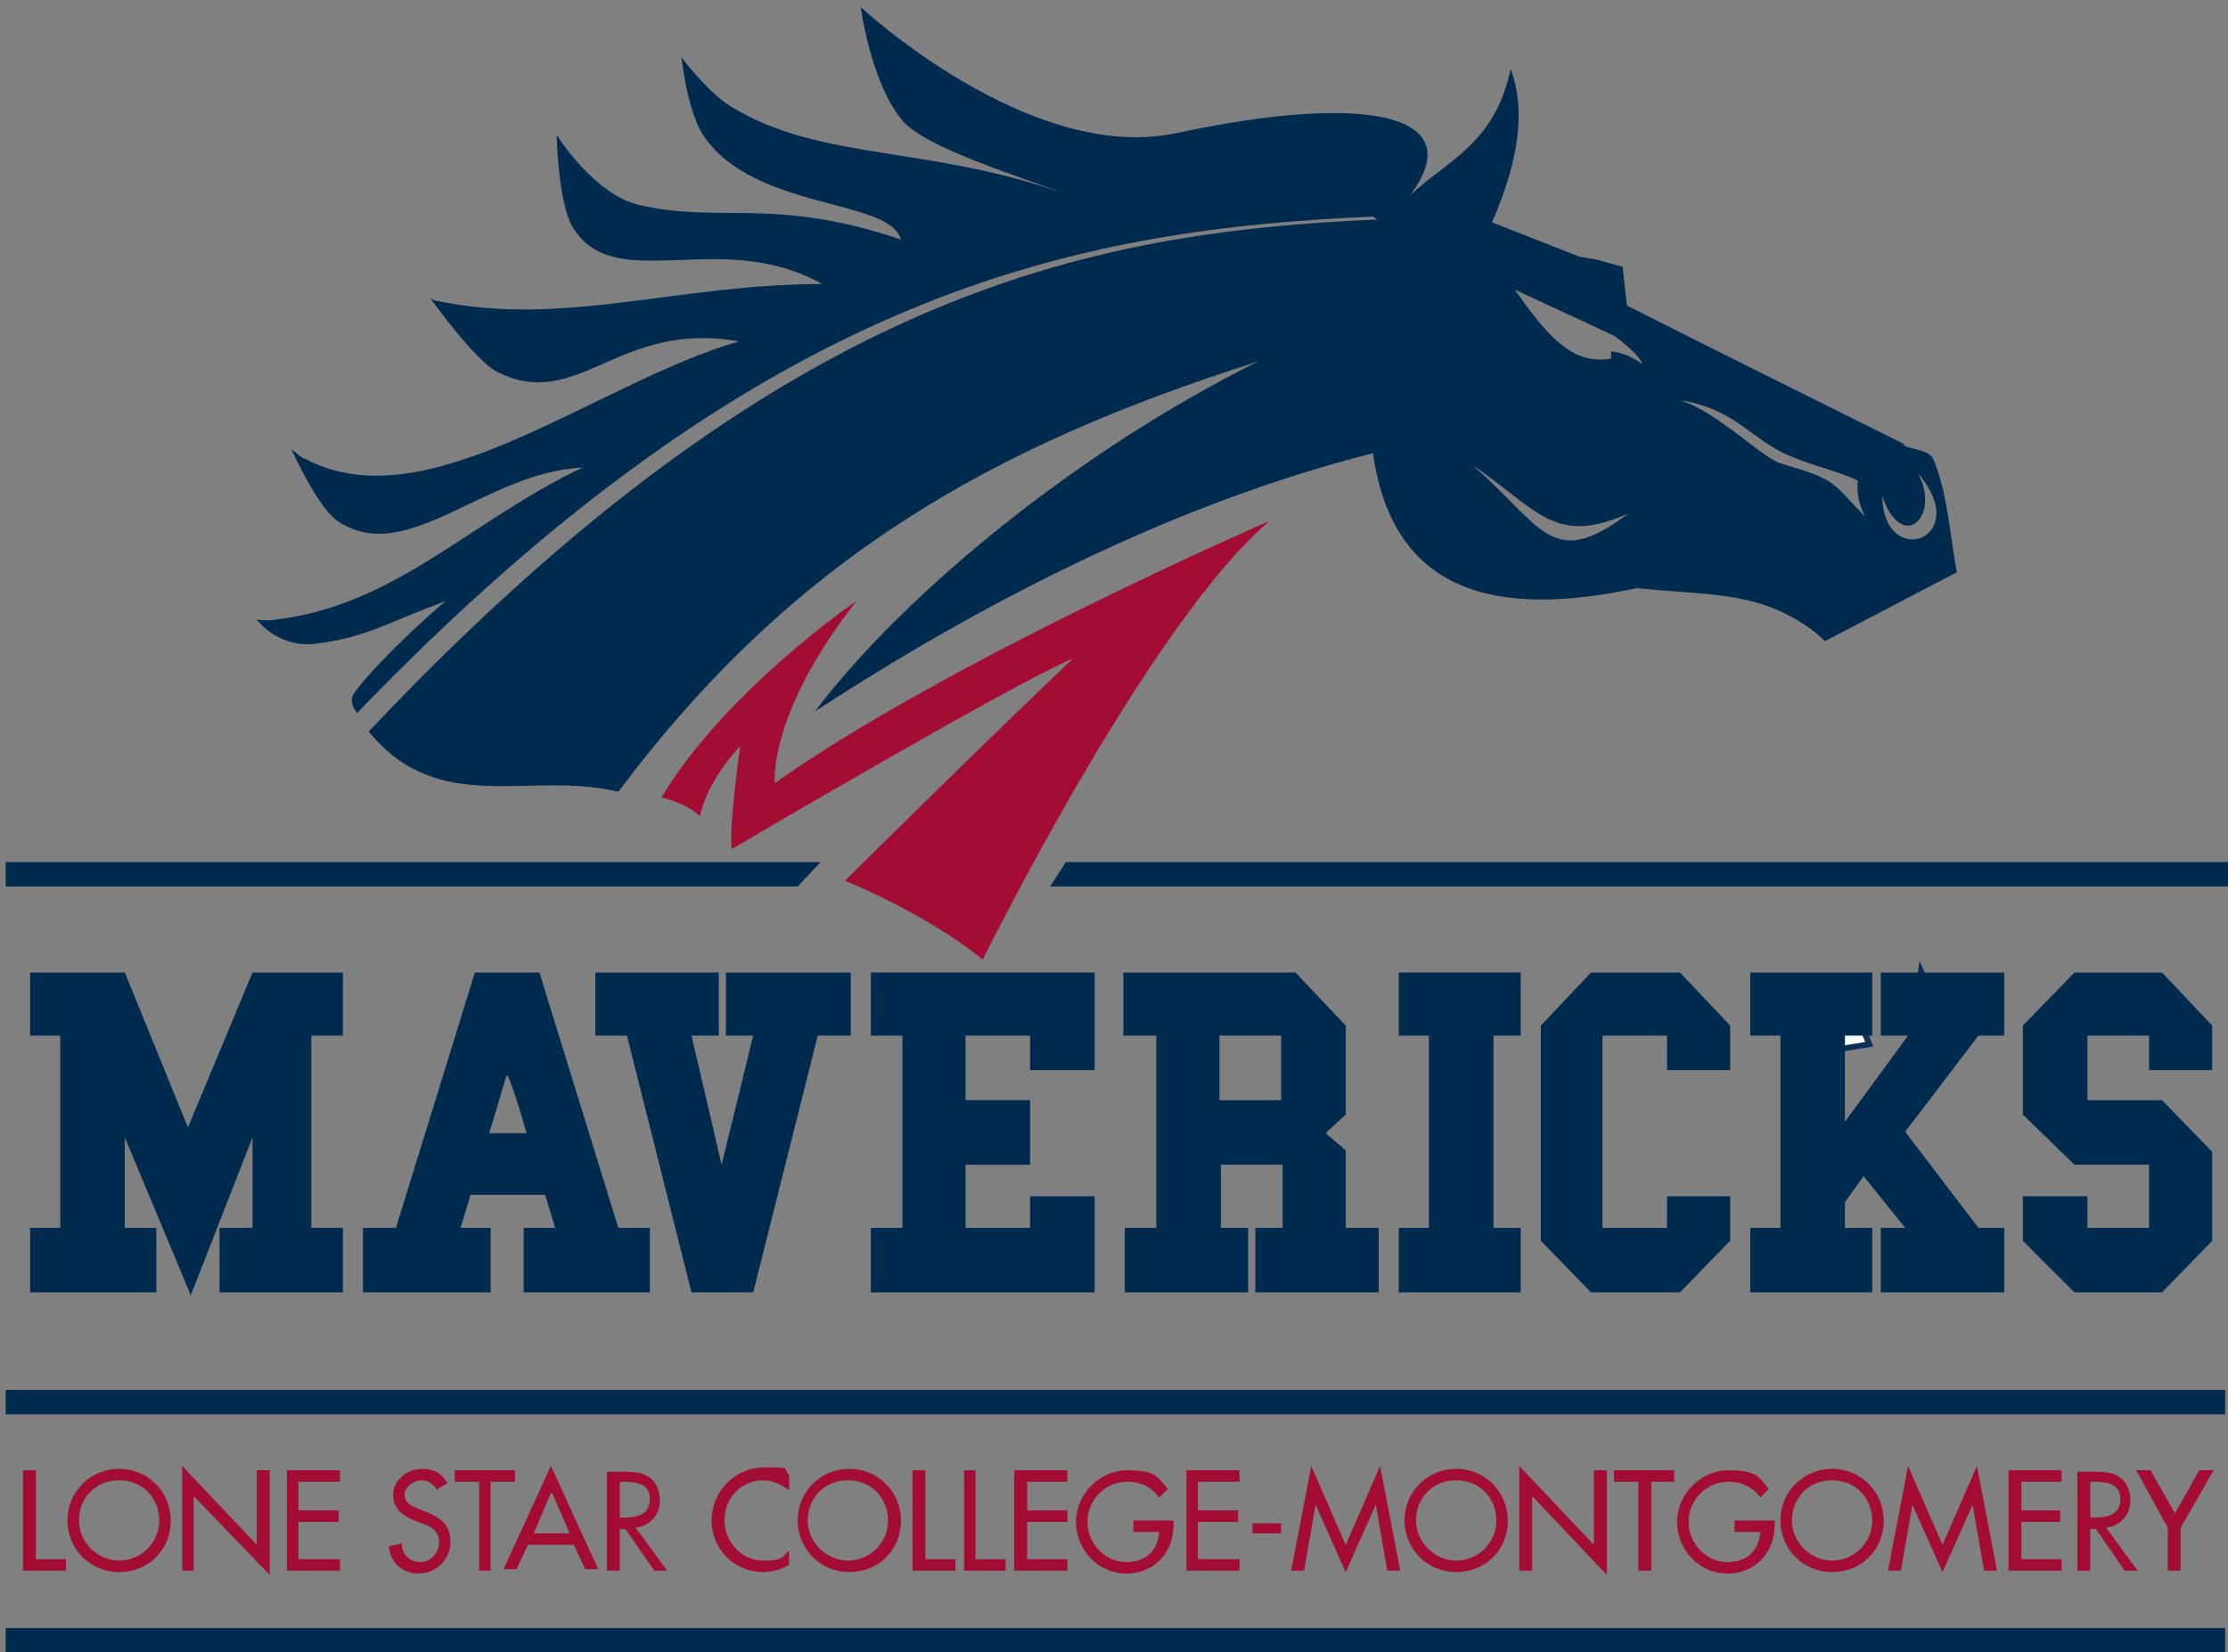 <?xml version="1.0" encoding="UTF-8"?>
<svg id="Layer_1" xmlns="http://www.w3.org/2000/svg" xmlns:xlink="http://www.w3.org/1999/xlink" version="1.1" viewBox="0 0 155.3 115.2">
  <rect x="0" y="0" width="155.3" height="115.2" fill="#808080" stroke="none"/>
  <!-- Generator: Adobe Illustrator 29.1.0, SVG Export Plug-In . SVG Version: 2.1.0 Build 142)  -->
  <defs>
    <style>
      .st0, .st1, .st2 {
        fill: none;
      }

      .st3, .st4 {
        fill: #a30c33;
      }

      .st3, .st5 {
        fill-rule: evenodd;
      }

      .st6 {
        fill: #0b2e57;
      }

      .st7 {
        clip-path: url(#clippath-1);
      }

      .st8 {
        clip-path: url(#clippath-2);
      }

      .st1 {
        stroke-width: .4px;
      }

      .st1, .st2 {
        stroke: #0b2e57;
      }

      .st9 {
        fill: #fff;
      }

      .st2 {
        stroke-width: .2px;
      }

      .st10, .st5 {
        fill: #002a4e;
      }

      .st11 {
        clip-path: url(#clippath);
      }
    </style>
    <clipPath id="clippath">
      <rect class="st0" x=".4" y=".5" width="154.9" height="114.7"/>
    </clipPath>
    <clipPath id="clippath-1">
      <rect class="st0" x=".4" y=".5" width="154.9" height="114.7"/>
    </clipPath>
    <clipPath id="clippath-2">
      <rect class="st0" x=".4" y=".5" width="154.9" height="114.7"/>
    </clipPath>
  </defs>
  <polygon class="st6" points="127.8 73.2 130.3 72.7 128.7 68.9 127.8 73.2"/>
  <polygon class="st2" points="127.8 73.2 128.7 68.9 130.3 72.7 127.8 73.2"/>
  <polygon class="st6" points="133.3 71.5 133.4 71.5 135.6 71.6 133.9 67.7 133.3 71.5"/>
  <polyline class="st2" points="133.3 71.5 133.9 67.7 135.6 71.6 133.4 71.5"/>
  <polygon class="st9" points="127.8 73.2 130.3 72.8 128.7 69 127.8 73.2"/>
  <polygon class="st1" points="127.8 73.2 128.7 69 130.3 72.8 127.8 73.2"/>
  <polygon class="st9" points="133.4 71.6 133.4 71.5 135.6 71.6 133.9 67.7 133.4 71.6"/>
  <polyline class="st1" points="133.4 71.6 133.9 67.7 135.6 71.6 133.4 71.5"/>
  <rect class="st10" x=".4" y="96.9" width="154.7" height="1.7"/>
  <rect class="st10" x=".4" y="113.5" width="154.7" height="1.7"/>
  <polygon class="st10" points="4.2 85.6 4.2 72.2 2.1 72.2 2.1 67.8 8.7 67.8 13.1 78.6 17.6 67.8 23.9 67.8 23.9 72.2 21.7 72.2 21.7 85.6 23.9 85.6 23.9 90.1 15.3 90.1 15.3 85.6 17.6 85.6 17.6 79.3 13.3 90.3 8.7 79.3 8.7 85.6 10.9 85.6 10.9 90.1 2.1 90.1 2.1 85.6 4.2 85.6"/>
  <g class="st11">
    <path class="st10" d="M37.6,67.8l5.5,17.8h2.2v4.5h-8.8v-4.5h2.2l-.7-2.3h-5.2l-.7,2.3h2.1v4.5h-8.9v-4.5h2.3l5.5-17.8h4.4ZM35.3,75l-1.2,4h2.6c-.4-1.4-.8-2.8-1.3-4"/>
    <polygon class="st10" points="50.1 67.8 50.1 72.2 48.2 72.2 50.3 81.2 52.5 72.2 50.6 72.2 50.6 67.8 59.3 67.8 59.3 72.2 57 72.2 52.5 90.1 48.2 90.1 43.7 72.2 41.5 72.2 41.5 67.8 44.4 67.8 50.1 67.8"/>
    <polygon class="st10" points="62.9 85.6 62.9 72.2 60.7 72.2 60.7 67.8 76.3 67.8 76.3 74.6 71.8 74.6 71.8 72.2 67.3 72.2 67.3 76.7 71.8 76.7 71.8 81.2 67.3 81.2 67.3 85.6 71.8 85.6 71.8 83.4 76.3 83.4 76.3 90.1 60.7 90.1 60.7 85.6 62.9 85.6"/>
    <path class="st10" d="M80.6,85.6v-13.4h-2.3v-4.4h12l3.5,3.7v6.2l-1.4,1.3,1.4,1.2v5.4h2.3v4.5h-8.6v-4.5h1.9v-4.4h-4.3v4.4h1.9v4.5h-8.6v-4.5h2.3ZM89.3,72.2h-4.3v4.5h4.3v-4.5Z"/>
    <polygon class="st10" points="97.5 85.6 99.6 85.6 99.6 72.2 97.5 72.2 97.5 67.8 106 67.8 106 72.2 104.1 72.2 104.1 85.6 106 85.6 106 90.1 97.5 90.1 97.5 87.9 97.5 85.6"/>
    <polygon class="st10" points="107.4 71.5 110.9 67.8 117.1 67.8 120.6 71.5 120.6 74.6 116.2 74.6 116.2 72.2 111.7 72.2 111.7 85.6 116.2 85.6 116.2 83.4 120.6 83.4 120.6 86.5 117.1 90.1 110.9 90.1 107.4 86.5 107.4 71.5"/>
    <polygon class="st10" points="124.1 85.6 124.1 72.2 122 72.2 122 67.8 130.5 67.8 130.5 72.2 128.6 72.2 128.6 78.2 133 72.2 131.1 72.2 131.1 67.8 139.7 67.8 139.7 72.2 137.9 72.2 132.8 78.9 137.9 85.6 139.7 85.6 139.7 90.1 131.1 90.1 131.1 85.6 132.8 85.6 129.9 82 128.6 83.8 128.6 85.6 130.5 85.6 130.5 90.1 122 90.1 122 85.6 124.1 85.6"/>
    <polygon class="st10" points="145.5 83.4 145.5 85.6 149.8 85.6 149.8 81.2 144.6 81.2 141 77.7 141 71.5 144.6 67.8 150.7 67.8 154.2 71.5 154.2 74.6 149.8 74.6 149.8 72.2 145.5 72.2 145.5 76.7 150.7 76.7 154.2 80.3 154.2 86.5 150.7 90.1 144.6 90.1 141 86.5 141 83.4 143.3 83.4 145.5 83.4"/>
    <polygon class="st4" points="2.5 108.7 4.6 108.7 4.6 109.5 1.6 109.5 1.6 102.5 2.5 102.5 2.5 108.7"/>
    <path class="st4" d="M11.9,106c0,2.1-1.6,3.6-3.6,3.6s-3.6-1.6-3.6-3.6,1.6-3.6,3.6-3.6,3.6,1.6,3.6,3.6M11.1,106c0-1.5-1.1-2.8-2.8-2.8s-2.8,1.3-2.8,2.8,1.3,2.8,2.8,2.8,2.8-1.2,2.8-2.8"/>
    <polygon class="st4" points="12.7 102.2 17.9 107.7 17.9 102.5 18.8 102.5 18.8 109.8 13.5 104.3 13.5 109.5 12.7 109.5 12.7 102.2"/>
    <polygon class="st4" points="20 102.5 23.7 102.5 23.7 103.3 20.8 103.3 20.8 105.3 23.6 105.3 23.6 106.1 20.8 106.1 20.8 108.7 23.7 108.7 23.7 109.5 20 109.5 20 102.5"/>
    <path class="st4" d="M30.5,103.9c-.3-.4-.6-.7-1.1-.7s-1.2.4-1.2,1,.5.8,1,1l.5.2c1,.4,1.7.9,1.7,2.1s-1,2.2-2.2,2.2-2-.8-2.1-1.9l.9-.2c0,.8.6,1.3,1.3,1.3s1.3-.6,1.3-1.4-.6-1.1-1.2-1.3l-.5-.2c-.8-.3-1.5-.8-1.5-1.8s1-1.8,2-1.8,1.4.4,1.8,1l-.7.4Z"/>
    <polygon class="st4" points="34.2 109.5 33.4 109.5 33.4 103.3 31.7 103.3 31.7 102.5 35.9 102.5 35.9 103.3 34.2 103.3 34.2 109.5"/>
    <path class="st4" d="M36.8,107.7l-.8,1.7h-.9l3.3-7.2,3.3,7.2h-.9l-.8-1.7h-3.2ZM38.4,104.1l-1.2,2.8h2.5l-1.2-2.8Z"/>
    <path class="st4" d="M46.6,109.5h-1l-2-2.9h-.4v2.9h-.9v-6.9h1c.6,0,1.3,0,1.8.3.6.3.9,1,.9,1.7,0,1-.7,1.8-1.7,1.9l2.2,3ZM43.2,105.8h.3c.9,0,1.8-.2,1.8-1.3s-1-1.2-1.9-1.2h-.2v2.5Z"/>
    <path class="st4" d="M55,103.9c-.5-.4-1.2-.7-1.8-.7-1.6,0-2.7,1.3-2.7,2.8s1.2,2.8,2.7,2.8,1.3-.3,1.8-.7v1c-.5.3-1.2.5-1.8.5-2,0-3.6-1.6-3.6-3.6s1.6-3.7,3.7-3.7,1.2.1,1.7.5v1Z"/>
    <path class="st4" d="M62.8,106c0,2.1-1.6,3.6-3.6,3.6s-3.6-1.6-3.6-3.6,1.6-3.6,3.6-3.6,3.6,1.6,3.6,3.6M61.9,106c0-1.5-1.1-2.8-2.8-2.8s-2.8,1.3-2.8,2.8,1.3,2.8,2.8,2.8,2.8-1.2,2.8-2.8"/>
    <polygon class="st4" points="64.5 108.7 66.6 108.7 66.6 109.5 63.6 109.5 63.6 102.5 64.5 102.5 64.5 108.7"/>
    <polygon class="st4" points="68 108.7 70.1 108.7 70.1 109.5 67.2 109.5 67.2 102.5 68 102.5 68 108.7"/>
    <polygon class="st4" points="70.7 102.5 74.4 102.5 74.4 103.3 71.6 103.3 71.6 105.3 74.4 105.3 74.4 106.1 71.6 106.1 71.6 108.7 74.4 108.7 74.4 109.5 70.7 109.5 70.7 102.5"/>
    <path class="st4" d="M81.8,106v.3c0,1.9-1.3,3.4-3.3,3.4s-3.5-1.7-3.5-3.6,1.6-3.6,3.6-3.6,2.1.5,2.8,1.3l-.6.6c-.5-.7-1.3-1.1-2.2-1.1-1.6,0-2.8,1.3-2.8,2.8s1.2,2.8,2.7,2.8,2.2-.9,2.3-2.1h-1.8v-.8h2.8Z"/>
    <polygon class="st4" points="82.7 102.5 86.4 102.5 86.4 103.3 83.5 103.3 83.5 105.3 86.3 105.3 86.3 106.1 83.5 106.1 83.5 108.7 86.4 108.7 86.4 109.5 82.7 109.5 82.7 102.5"/>
    <rect class="st4" x="87.3" y="106.2" width="2" height=".7"/>
    <polygon class="st4" points="91.7 104.9 91.7 104.9 90.9 109.5 90 109.5 91.4 102.2 93.8 107.7 96.2 102.2 97.6 109.5 96.7 109.5 95.9 104.9 95.9 104.9 93.8 109.6 91.7 104.9"/>
    <path class="st4" d="M105.1,106c0,2.1-1.6,3.6-3.6,3.6s-3.6-1.6-3.6-3.6,1.6-3.6,3.6-3.6,3.6,1.6,3.6,3.6M104.3,106c0-1.5-1.1-2.8-2.8-2.8s-2.8,1.3-2.8,2.8,1.3,2.8,2.8,2.8,2.8-1.2,2.8-2.8"/>
    <polygon class="st4" points="105.9 102.2 111.1 107.7 111.1 102.5 112 102.5 112 109.8 106.8 104.3 106.8 109.5 105.9 109.5 105.9 102.2"/>
    <polygon class="st4" points="115.1 109.5 114.2 109.5 114.2 103.3 112.5 103.3 112.5 102.5 116.7 102.5 116.7 103.3 115.1 103.3 115.1 109.5"/>
    <path class="st4" d="M123.7,106v.3c0,1.9-1.3,3.4-3.3,3.4s-3.5-1.7-3.5-3.6,1.6-3.6,3.6-3.6,2.1.5,2.8,1.3l-.6.6c-.5-.7-1.3-1.1-2.2-1.1-1.6,0-2.8,1.3-2.8,2.8s1.2,2.8,2.7,2.8,2.2-.9,2.3-2.1h-1.8v-.8h2.7Z"/>
    <path class="st4" d="M131.3,106c0,2.1-1.6,3.6-3.6,3.6s-3.6-1.6-3.6-3.6,1.6-3.6,3.6-3.6,3.6,1.6,3.6,3.6M130.5,106c0-1.5-1.1-2.8-2.8-2.8s-2.8,1.3-2.8,2.8,1.3,2.8,2.8,2.8,2.8-1.2,2.8-2.8"/>
    <polygon class="st4" points="133.3 104.9 133.3 104.9 132.5 109.5 131.6 109.5 133 102.2 135.4 107.7 137.8 102.2 139.2 109.5 138.3 109.5 137.5 104.9 137.5 104.9 135.4 109.6 133.3 104.9"/>
    <polygon class="st4" points="140 102.5 143.7 102.5 143.7 103.3 140.9 103.3 140.9 105.3 143.6 105.3 143.6 106.1 140.9 106.1 140.9 108.7 143.7 108.7 143.7 109.5 140 109.5 140 102.5"/>
    <path class="st4" d="M149.1,109.5h-1l-2-2.9h-.4v2.9h-.9v-6.9h1c.6,0,1.3,0,1.8.3.6.3.9,1,.9,1.7,0,1-.7,1.8-1.7,1.9l2.2,3ZM145.7,105.8h.3c.9,0,1.8-.2,1.8-1.3s-1-1.2-1.9-1.2h-.2v2.5Z"/>
  </g>
  <g class="st7">
    <polygon class="st4" points="148.9 102.5 149.9 102.5 151.6 105.5 153.3 102.5 154.3 102.5 152 106.5 152 109.5 151.1 109.5 151.1 106.5 148.9 102.5"/>
    <polygon class="st10" points="55.6 61.8 .4 61.8 .4 60.1 57.2 60.1 55.6 61.8"/>
    <polygon class="st10" points="155.3 61.8 73.2 61.8 74.3 60.1 155.3 60.1 155.3 61.8"/>
    <path class="st5" d="M132.8,31c-7-3.5-13.1-6.5-19.4-9.7l-.3-2.7-1.8-.5-1.2-.2-6.1-2.4c2-4.6,2.3-8,1.3-10.7-1.1,5.2-4.3,6.3-7,8.8,0,0,0,0,0,0,0,0,0,0,0,0,0,0,0,0,0,0,4.2-5.6-2.9-7.2-16.4-4.3C71.7,11.4,60,.5,60,.5c0,0,.7,5.3,2.9,7.9,1.6,1.9,7.9,3.8,12.4,5.5-10.2-3.9-17.9-2.5-24.4-6.5-1.6-1-3.4-3.4-3.4-3.4,0,0,.4,3.7,1.5,5.4,3.5,5.3,13,4.4,13.8,7.3-8.9-3-12.5-1.1-18.2-2.4-3.2-.7-5.8-4.9-5.8-4.9,0,0,.1,4.7,1.1,6.4,2.9,4.9,10.3,0,17.4,4-10,0-18,3-26.7,1.2-.3,0-.6-.2-.6-.2,0,0,3,4.2,4.6,5.1,5.7,2.9,8.4-3.6,16.9-2.1-10,2.9-21.7,12.7-30.2,8.2-.2,0-1-.7-1-.7,0,0,1.8,4,3.2,5,4.8,3.3,10.3-3.4,17.1-3.7-7.8,3.7-13,9.6-21.4,10.6-.4.1-1.3,0-1.3,0,0,0,1.4,1.9,3.9,1.7,3.7-.4,5.4-1.6,9.3-3,0,0,0,0,0,0,0,0,0,0,0,0-.6.4-4.9,4.3-6.4,6.4-.4.5,0,1.2.2,1.4C53.2,20.3,74.9,16,95.7,15.1l.3.2c-20.2.9-41.3,5-70.3,35.7,4.9,6,11.2,2.7,17.4,4.2,12.2-16.3,26-24.1,44.6-30-12.5,6.2-24.6,16.1-30.9,24.4,11.5-7.5,25-14.5,38.9-18,1.4,9.8,8.6,11.5,18.4,9.4,4.7.5,8.1.2,11.6,2.5.5.3,1,.7,1.5,1.2,3.1-1.6,6.1-3.2,9.2-4.8-.5-2.6-.6-5.3-1.6-7.8-.3-.8-1.5-.7-2.2-1.1M102.6,32.4c4.6,3.1,5.7,5.7,10.9,3.4-5.4,4.1-6,.8-10.9-3.4M112.3,24.4v.6c-2.4.4-4.1-1-6.7-4.8l6.9,3.2s1.7,1.2,2,2c0,0-1-.8-2.2-.9M130,36c-2.4-2.4-1.8-2.5-5.9-3.7-1.3-.4-4.4-3.6-7-4.4,3.9.6,5,2.8,7.7,3.9,1.6.7,3.2,1,4.7,1.7-.1.9.1,1.7.5,2.5M131.2,34.6c1.4,4,4.1,1.4,2.5-1.6,3.9,4.6-2.4,6.8-2.5,1.6"/>
  </g>
  <g class="st8">
    <path class="st3" d="M88.3,36.4s-22.3,9.7-34.3,18.2c0,0-.5-4.8,5.7-12.7,0,0-9.1,6.2-13.6,13.7,0,0,1.6.3,2.7,1.3,0,0,.3-2.2,2.8-4.9,0,0-.8,5.5-.6,7.2,0,0,19.5-11.5,23.8-13.3,0,0-5.3,5-15.9,15.5,0,0,5.7,2.3,9.6,5.5,0,0,11.5-23.3,19.9-30.5"/>
  </g>
</svg>